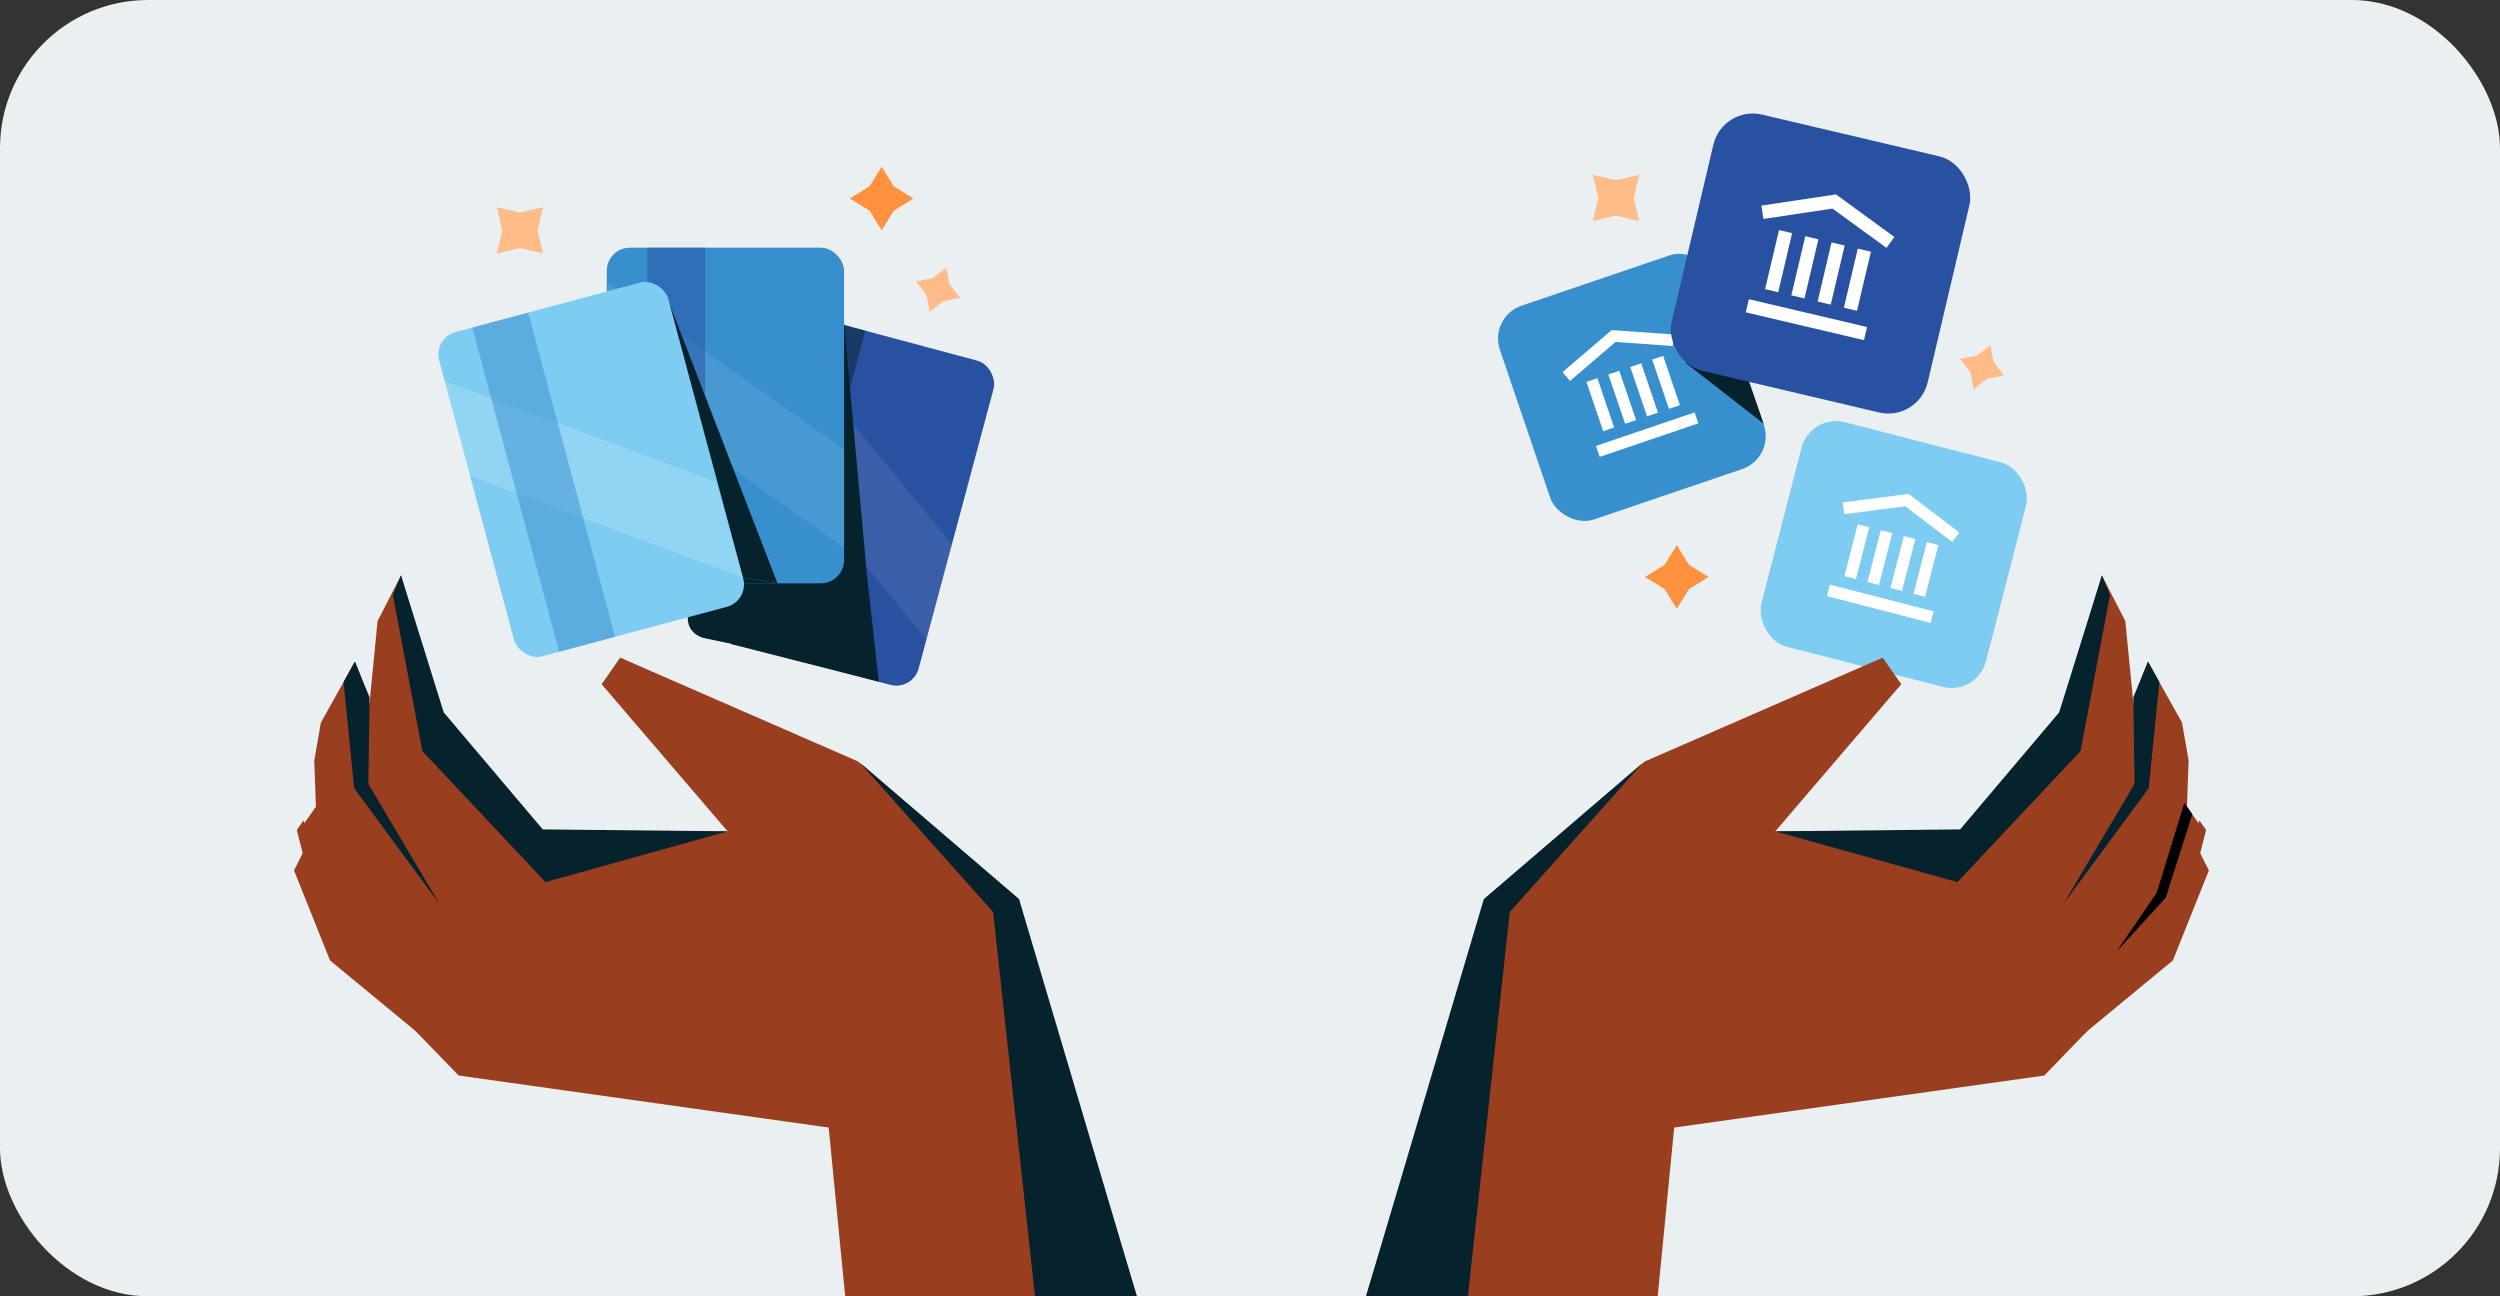 <svg width="540" height="280" viewBox="0 0 540 280" fill="none" xmlns="http://www.w3.org/2000/svg">
<rect x="0" y="0" width="540" height="280" fill="#333333" stroke="none"/>
<rect width="540" height="280" rx="32" fill="#EAEFF1"/>
<path d="M69.529 175.883L71.245 173.422L77.219 192.827L85.968 205.632L75.255 193.895L69.529 175.883Z" fill="black"/>
<g clip-path="url(#clip0_2067_7585)">
<rect x="391.037" y="89.279" width="50.091" height="50.091" rx="7.706" transform="rotate(14.44 391.037 89.279)" fill="#7ECCF2"/>
<path fill-rule="evenodd" clip-rule="evenodd" d="M412.262 106.681L423.216 115.018L421.661 117.062L411.545 109.363L398.349 111.068L398.02 108.521L412.262 106.681Z" fill="white"/>
<path fill-rule="evenodd" clip-rule="evenodd" d="M398.393 124.437L401.275 113.243L403.763 113.883L400.88 125.078L398.393 124.437Z" fill="white"/>
<path fill-rule="evenodd" clip-rule="evenodd" d="M403.367 125.718L406.25 114.524L408.738 115.164L405.855 126.359L403.367 125.718Z" fill="white"/>
<path fill-rule="evenodd" clip-rule="evenodd" d="M408.342 126.999L411.225 115.805L413.712 116.446L410.83 127.64L408.342 126.999Z" fill="white"/>
<path fill-rule="evenodd" clip-rule="evenodd" d="M413.319 128.28L416.201 117.086L418.689 117.727L415.806 128.921L413.319 128.28Z" fill="white"/>
<path fill-rule="evenodd" clip-rule="evenodd" d="M417.012 134.537L394.623 128.772L395.264 126.284L417.652 132.049L417.012 134.537Z" fill="white"/>
<rect x="321.561" y="68.44" width="48.75" height="48.75" rx="7.5" transform="rotate(-18.774 321.561 68.44)" fill="#388FCE"/>
<path fill-rule="evenodd" clip-rule="evenodd" d="M348.118 71.294L361.482 72.243L361.305 74.736L348.965 73.861L339.129 82.284L337.503 80.385L348.118 71.294Z" fill="white"/>
<path fill-rule="evenodd" clip-rule="evenodd" d="M346.291 93.146L342.67 82.495L345.037 81.69L348.658 92.341L346.291 93.146Z" fill="white"/>
<path fill-rule="evenodd" clip-rule="evenodd" d="M351.025 91.537L347.404 80.885L349.771 80.081L353.392 90.732L351.025 91.537Z" fill="white"/>
<path fill-rule="evenodd" clip-rule="evenodd" d="M355.759 89.927L352.139 79.276L354.506 78.472L358.126 89.123L355.759 89.927Z" fill="white"/>
<path fill-rule="evenodd" clip-rule="evenodd" d="M360.494 88.318L356.873 77.667L359.24 76.862L362.861 87.514L360.494 88.318Z" fill="white"/>
<path fill-rule="evenodd" clip-rule="evenodd" d="M366.836 91.443L345.533 98.685L344.729 96.318L366.031 89.076L366.836 91.443Z" fill="white"/>
<path d="M364.061 78.375L380.936 91.5L375.936 77.125L364.061 78.375Z" fill="#05222D"/>
<rect x="372.088" y="22.75" width="56.83" height="56.83" rx="8.743" transform="rotate(13.252 372.088 22.75)" fill="#2951A1"/>
<path fill-rule="evenodd" clip-rule="evenodd" d="M396.572 41.99L409.194 51.189L407.477 53.544L395.822 45.05L380.894 47.294L380.461 44.412L396.572 41.99Z" fill="white"/>
<path fill-rule="evenodd" clip-rule="evenodd" d="M381.257 62.457L384.264 49.691L387.1 50.36L384.094 63.125L381.257 62.457Z" fill="white"/>
<path fill-rule="evenodd" clip-rule="evenodd" d="M386.931 63.793L389.938 51.028L392.774 51.696L389.768 64.461L386.931 63.793Z" fill="white"/>
<path fill-rule="evenodd" clip-rule="evenodd" d="M392.605 65.129L395.611 52.364L398.448 53.032L395.442 65.797L392.605 65.129Z" fill="white"/>
<path fill-rule="evenodd" clip-rule="evenodd" d="M398.279 66.466L401.285 53.7L404.122 54.368L401.115 67.134L398.279 66.466Z" fill="white"/>
<path fill-rule="evenodd" clip-rule="evenodd" d="M402.615 73.475L377.084 67.463L377.752 64.626L403.283 70.639L402.615 73.475Z" fill="white"/>
<path d="M362.186 117.75L364.811 122L369.061 124.625L364.811 127.25L362.186 131.5L359.56 127.25L355.311 124.625L359.56 122L362.186 117.75Z" fill="#FF913F"/>
<path d="M354.061 37.75L352.879 42.75L354.061 47.75L349.061 46.568L344.061 47.75L345.242 42.75L344.061 37.75L349.061 38.932L354.061 37.75Z" fill="#FFBC89"/>
<path d="M429.93 74.554L430.632 78.186L432.885 81.119L429.254 81.821L426.321 84.074L425.619 80.443L423.366 77.51L426.997 76.808L429.93 74.554Z" fill="#FFBC89"/>
</g>
<path d="M219.294 193.629L245.56 280L182.56 280L178.996 243.553L99.06 232.311L70.004 202.298L64.105 179.288L65.535 177.237L72.033 191.521L80.036 200.149L67.887 164.248L70.137 162.769L75.356 171.894L74.491 146.909L76.655 142.932C77.915 145.743 78.956 149.021 79.794 152.123L81.555 134.157L86.616 124.276L95.025 153.303L116.946 179.561L157.17 179.569L129.955 147.792L133.959 142.05L185.365 164.485L219.294 193.629Z" fill="#993F20"/>
<path d="M69.307 156.094L76.656 142.932L78.443 156.979C82.514 165.71 90.877 183.204 91.762 183.334C92.647 183.463 93.33 196.821 93.56 203.484C91.351 205.194 86.852 208.559 86.524 208.33L73.809 199.464L64.516 179.574L68.234 174.242L67.888 164.248L69.307 156.094Z" fill="#993F20"/>
<path d="M321.329 193.629L295.063 280L358.063 280L361.627 243.553L441.563 232.311L470.619 202.298L476.518 179.288L475.088 177.237L468.59 191.521L460.587 200.149L472.736 164.248L470.486 162.769L465.267 171.894L466.132 146.909L463.968 142.932C462.708 145.743 461.667 149.021 460.829 152.123L459.069 134.157L454.007 124.276L445.598 153.303L423.677 179.561L383.453 179.569L410.668 147.792L406.664 142.05L355.258 164.485L321.329 193.629Z" fill="#993F20"/>
<path d="M471.316 156.094L463.967 142.932L462.18 156.979C458.109 165.71 449.746 183.204 448.861 183.334C447.976 183.463 447.293 196.821 447.063 203.484C449.272 205.194 453.771 208.559 454.099 208.33L466.814 199.464L476.107 179.574L472.389 174.242L472.735 164.248L471.316 156.094Z" fill="#993F20"/>
<path d="M84.862 128.54L86.615 124.276L95.844 153.875L117.231 179.15L157.17 179.569L117.826 190.537L91.231 162.24L84.862 128.54Z" fill="#05222D"/>
<path d="M455.761 128.54L454.008 124.276L444.779 153.875L423.392 179.15L383.453 179.569L422.797 190.537L449.392 162.24L455.761 128.54Z" fill="#05222D"/>
<path d="M223.559 280L245.559 280L220.114 194.201L185.775 164.771L214.507 196.997L223.559 280Z" fill="#05222D"/>
<path d="M317.064 280L295.064 280L320.509 194.201L354.848 164.771L326.116 196.997L317.064 280Z" fill="#05222D"/>
<path d="M76.656 142.932L79.823 150.627L79.571 169.347L94.979 195.33L76.5 170.254L74.206 147.319L76.656 142.932Z" fill="#05222D"/>
<path d="M463.969 142.932L460.801 150.627L461.054 169.347L445.646 195.33L464.125 170.254L466.419 147.319L463.969 142.932Z" fill="#05222D"/>
<path d="M473.536 175.883L471.82 173.422L465.845 192.827L457.097 205.632L467.809 193.895L473.536 175.883Z" fill="black"/>
<path d="M71.284 207.456L99.918 231.08L76.642 203.269L66.69 181.7L63.507 188.014L71.284 207.456Z" fill="#993F20"/>
<path d="M469.34 207.456L440.705 231.08L463.981 203.269L473.933 181.7L477.117 188.014L469.34 207.456Z" fill="#993F20"/>
<rect x="166.393" y="65.93" width="51.25" height="72.5" rx="5" transform="rotate(15 166.393 65.93)" fill="#2951A1"/>
<path opacity="0.08" d="M206.115 118.144L166.287 69.68L160.675 90.094L200.482 138.633L206.115 118.144Z" fill="white"/>
<rect opacity="0.5" x="174.844" y="68.195" width="12.5" height="72.5" transform="rotate(15 174.844 68.195)" fill="#05222D"/>
<path d="M164.186 140.375L179.811 125.375L149.811 122.25C149.394 124.75 148.561 130.5 148.561 133.5C148.561 136.5 151.061 137.667 152.311 137.875L164.186 140.375Z" fill="#05222D"/>
<path d="M157.936 139.125L182.311 69.75L187.311 124.75L189.811 147.25L157.936 139.125Z" fill="#05222D"/>
<rect x="131.061" y="53.5" width="51.25" height="72.5" rx="5" fill="#388FCE"/>
<path opacity="0.08" d="M182.472 97.172L131.222 61L131.222 82.172L182.472 118.422L182.472 97.172Z" fill="white"/>
<rect opacity="0.5" x="139.811" y="53.5" width="12.5" height="72.5" fill="#2951A1"/>
<path d="M190.436 36L193.061 40.25L197.311 42.875L193.061 45.5L190.436 49.75L187.81 45.5L183.561 42.875L187.81 40.25L190.436 36Z" fill="#FF913F"/>
<path d="M117.311 44.75L116.129 49.75L117.311 54.75L112.311 53.568L107.311 54.75L108.492 49.75L107.311 44.75L112.311 45.932L117.311 44.75Z" fill="#FFBC89"/>
<path d="M204.428 57.804L205.13 61.436L207.383 64.369L203.752 65.071L200.819 67.324L200.117 63.693L197.864 60.76L201.495 60.058L204.428 57.804Z" fill="#FFBC89"/>
<path d="M167.936 126L143.561 62.875L160.436 124.75L167.936 126Z" fill="#05222D"/>
<path d="M160.436 126V124.75L167.936 126H160.436Z" fill="#05222D"/>
<rect x="93.561" y="73.014" width="51.25" height="72.5" rx="5" transform="rotate(-15 93.561 73.014)" fill="#7ECCF2"/>
<path opacity="0.16" d="M154.711 104.07L95.899 82.25L101.328 102.714L160.435 124.75L154.711 104.07Z" fill="white"/>
<rect opacity="0.5" x="102.012" y="70.75" width="12.5" height="72.5" transform="rotate(-15 102.012 70.75)" fill="#388FCE"/>
<defs>
<clipPath id="clip0_2067_7585">
<rect width="125" height="125" fill="white" transform="translate(321.561 24)"/>
</clipPath>
</defs>
</svg>
